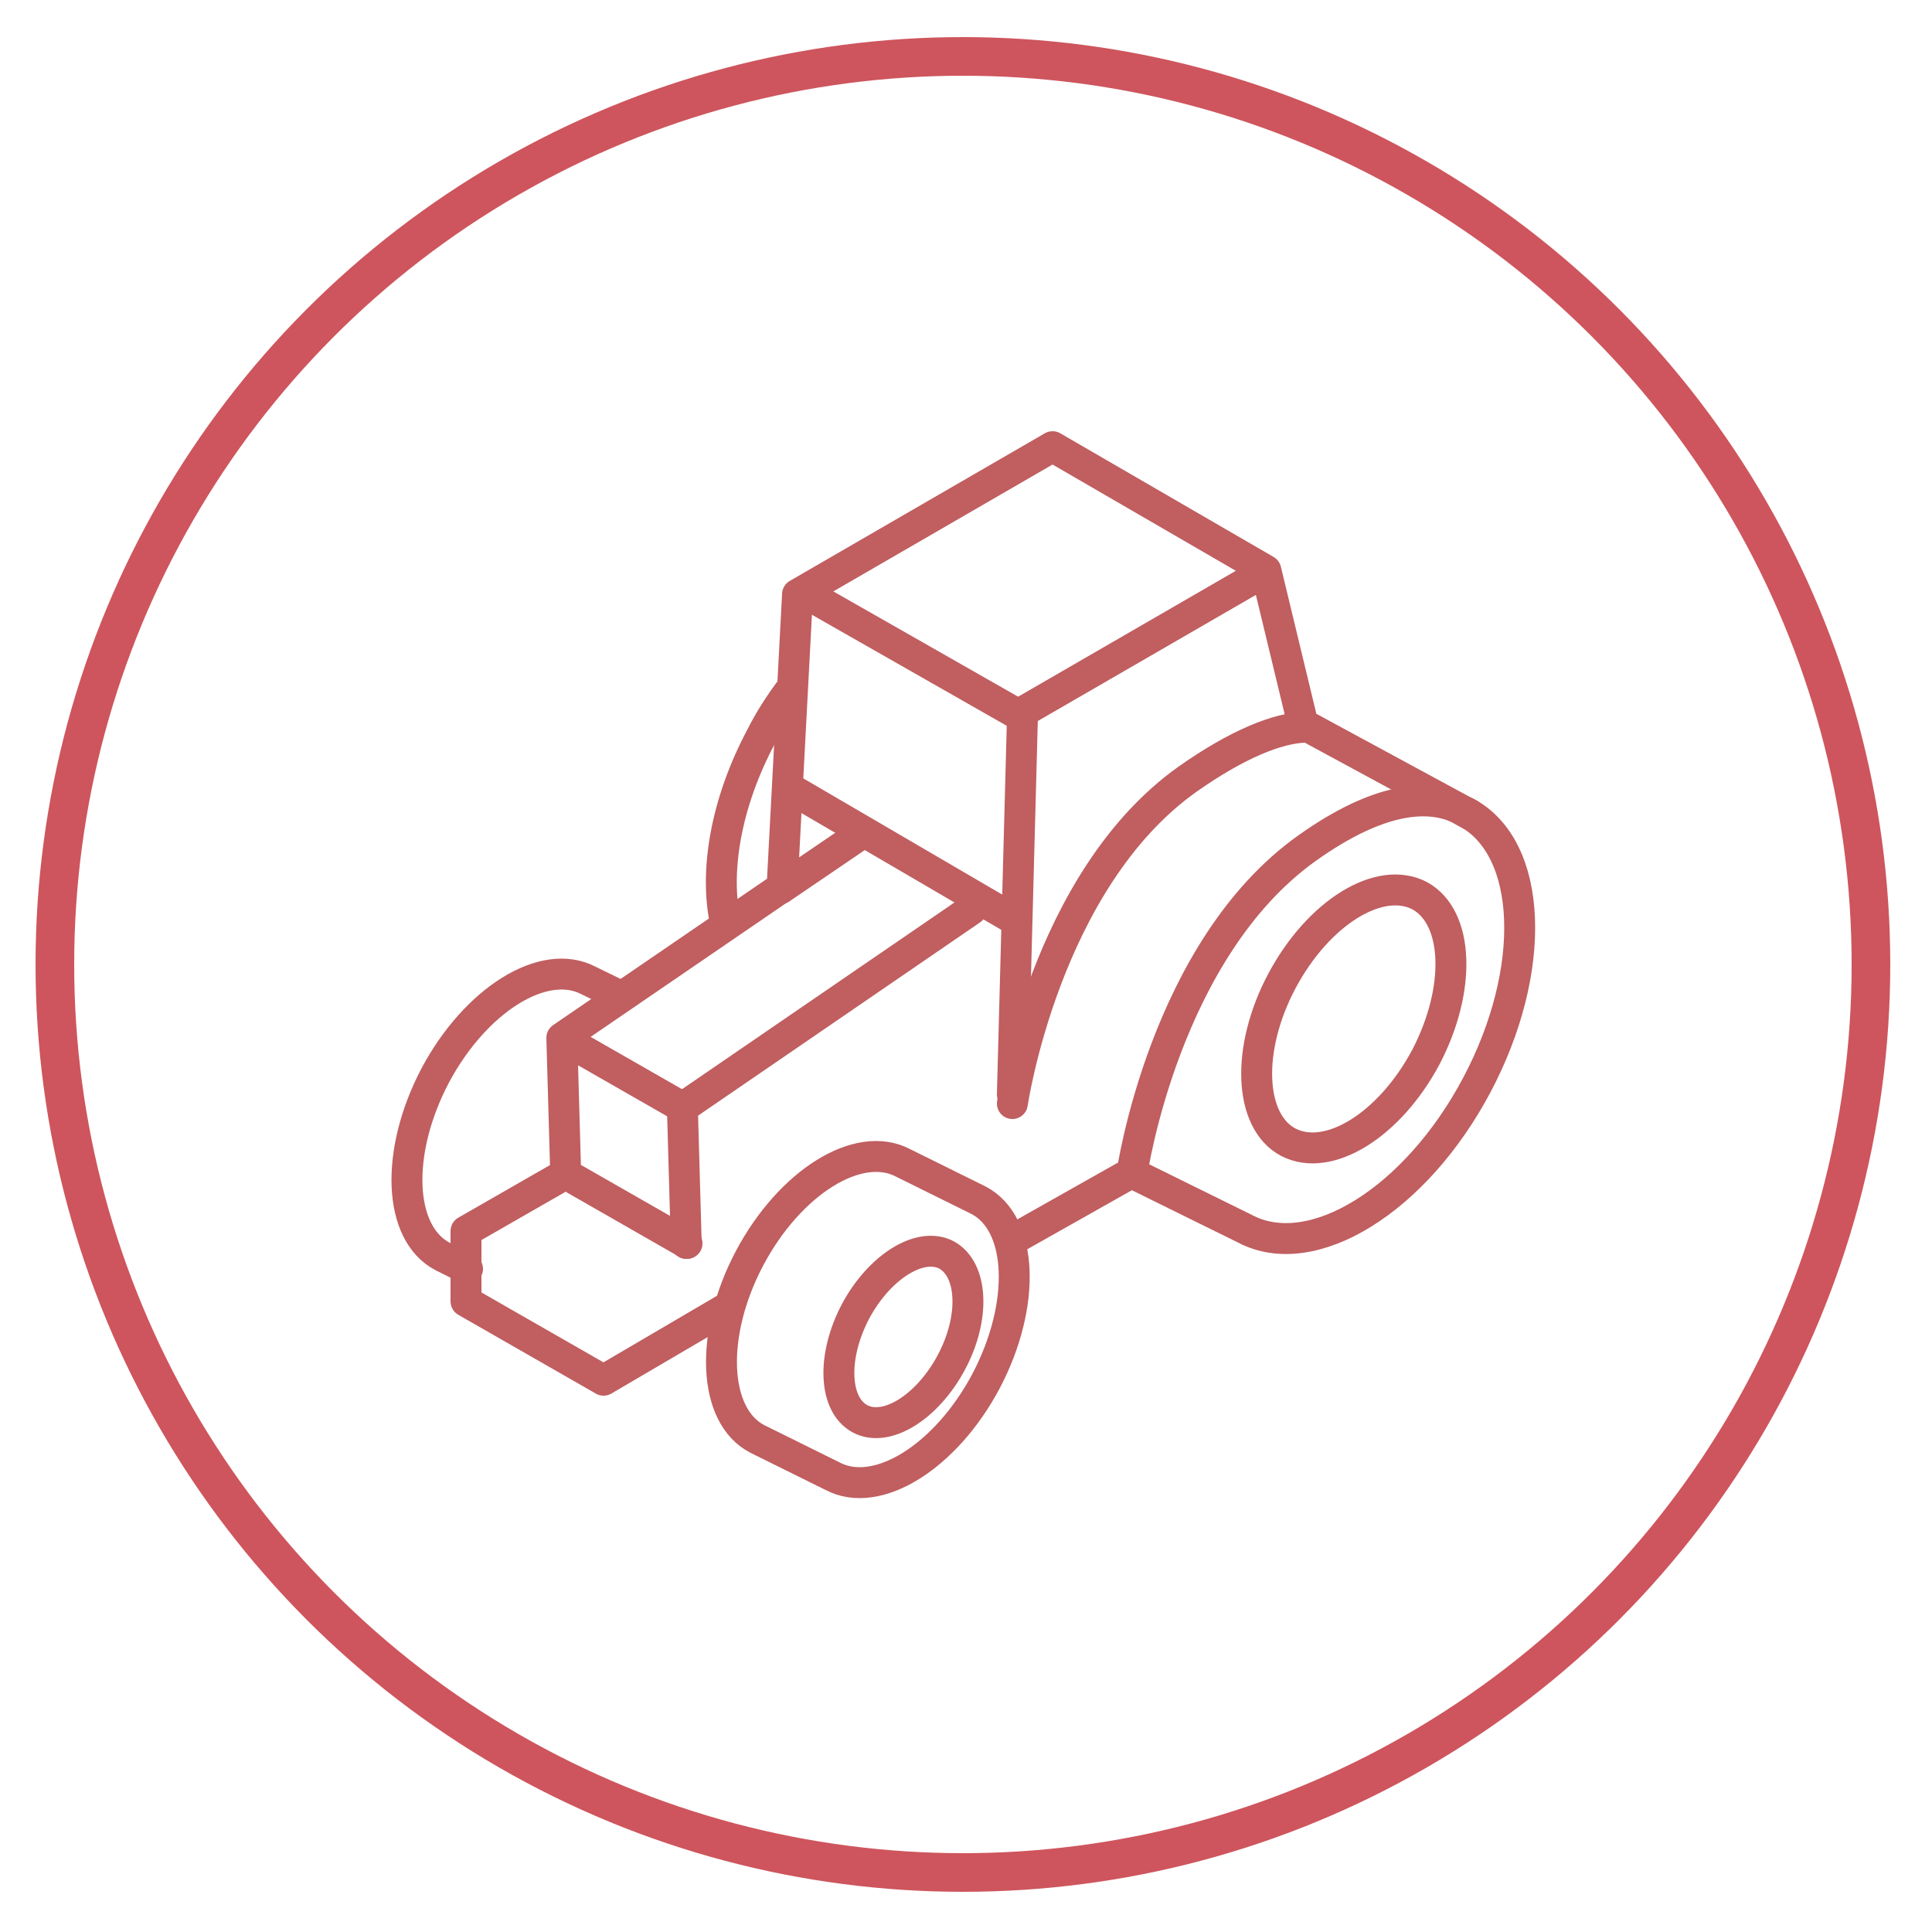 <?xml version="1.0" encoding="utf-8"?>
<!-- Generator: Adobe Illustrator 27.7.0, SVG Export Plug-In . SVG Version: 6.00 Build 0)  -->
<svg version="1.1" id="Ebene_1" xmlns="http://www.w3.org/2000/svg" xmlns:xlink="http://www.w3.org/1999/xlink" x="0px" y="0px"
	 width="250px" height="250px" viewBox="0 0 250 250" style="enable-background:new 0 0 250 250;" xml:space="preserve">
<style type="text/css">
	.st0{fill:none;}
	.st1{fill:none;stroke:#CE555D;stroke-width:5;}
	.st2{fill:none;stroke:#C05E60;stroke-width:4;stroke-linecap:round;stroke-linejoin:round;}
</style>
<g id="Ellipse_7_00000031894897376589382070000017171420554603281339_" transform="translate(608)">
	<circle class="st0" cx="-483.4" cy="124.8" r="120"/>
	<circle class="st1" cx="-483.4" cy="124.8" r="117.5"/>
</g>
<g id="Gruppe_363_00000063593642713293530870000017652785013784052872_" transform="translate(-384 -4763)">
	<path id="Pfad_31_00000032621167833569305600000003657908230080594586_" class="st2" d="M507.1,4939.3c-3.1,5.8-8.4,9.1-11.8,7.3
		s-3.7-8-0.6-13.9c3.1-5.8,8.4-9.1,11.8-7.3C509.9,4927.3,510.2,4933.5,507.1,4939.3z"/>
	<path id="Pfad_32_00000052106240157477459490000017174107099924269697_" class="st2" d="M500.9,4913.5c-5.8-3.1-14.7,2.5-19.9,12.3
		s-4.8,20.4,1,23.4l9.7,4.8c5.8,3.1,14.7-2.5,19.9-12.3c5.2-9.9,4.8-20.4-1-23.4L500.9,4913.5z"/>
	<path id="Pfad_33_00000179641331082063654940000000033987612195184768_" class="st2" d="M568.5,4899.8c-4.7,8.8-12.6,13.7-17.8,11
		c-5.1-2.7-5.5-12.1-0.8-20.9c4.7-8.8,12.6-13.7,17.8-11C572.8,4881.7,573.1,4891,568.5,4899.8z"/>
	<path id="Pfad_34_00000075143618289739971940000015968536277774238369_" class="st2" d="M486.4,4852.1c-1.5,2-2.8,4-3.9,6.2
		c-4.6,8.6-6.1,17.6-4.6,24.2"/>
	<path id="Pfad_35_00000028310483038690980630000000563440975545217187_" class="st2" d="M530.5,4914.8l14.6,7.2
		c8.7,4.6,22.1-3.7,30-18.6c7.9-14.9,7.3-30.7-1.4-35.3"/>
	<path id="Pfad_36_00000150788240745046118650000018078667375132578432_" class="st2" d="M464.3,4891.9l-4.1-2
		c-5.8-3.1-14.7,2.5-19.9,12.3c-5.2,9.9-4.8,20.4,1,23.4l3.2,1.6"/>
	<path id="Pfad_37_00000054946151253005126900000004004068074556364941_" class="st2" d="M514.9,4923.5l15.6-8.8
		c0,0,4.2-28.9,22.7-42c9.3-6.6,15.4-6.8,19.1-5.3"/>
	<path id="Pfad_38_00000172418108871373078960000015298177354152074880_" class="st2" d="M515,4905.8c0,0,4.2-28.9,22.7-42
		c6.4-4.5,11.6-6.6,15.2-6.7"/>
	<path id="Pfad_39_00000080180881784107125790000000795383573455982466_" class="st2" d="M574.2,4868.4l-21.6-11.7l-4.8-19.9
		l-27.6-16l-33,19.1l-2,37.9l-28.5,19.5l0.5,17.6l-12.9,7.4v9.1l17.8,10.2l16.2-9.5"/>
	
		<line id="Linie_6_00000076589137157700485320000009149221097047378107_" class="st2" x1="472.3" y1="4906.3" x2="472.8" y2="4923.9"/>
	<line id="Linie_7_00000101812790039766491130000008547998263211567238_" class="st2" x1="485" y1="4878" x2="494.7" y2="4871.4"/>
	
		<line id="Linie_8_00000069363028117675430010000017987948844320027270_" class="st2" x1="472.2" y1="4906.4" x2="509.7" y2="4880.7"/>
	
		<line id="Linie_9_00000100354341520428435280000000775277987290381747_" class="st2" x1="547.5" y1="4837.1" x2="516.2" y2="4855.2"/>
	
		<line id="Linie_10_00000051356238998044901450000008331516410950718867_" class="st2" x1="515" y1="4904.6" x2="516.3" y2="4855.9"/>
	
		<line id="Linie_11_00000149341710602026652060000003520269871765793678_" class="st2" x1="486" y1="4864.9" x2="515.1" y2="4881.9"/>
	
		<line id="Linie_12_00000124138619820699855860000014398437660003122084_" class="st2" x1="488.1" y1="4839.7" x2="516" y2="4855.6"/>
	
		<line id="Linie_13_00000009564201074024737340000008294200404400310402_" class="st2" x1="456.8" y1="4897.4" x2="471.3" y2="4905.7"/>
	
		<line id="Linie_14_00000177464523994128276260000000656455754832462760_" class="st2" x1="458.4" y1="4915.6" x2="472.9" y2="4923.9"/>
</g>
</svg>
